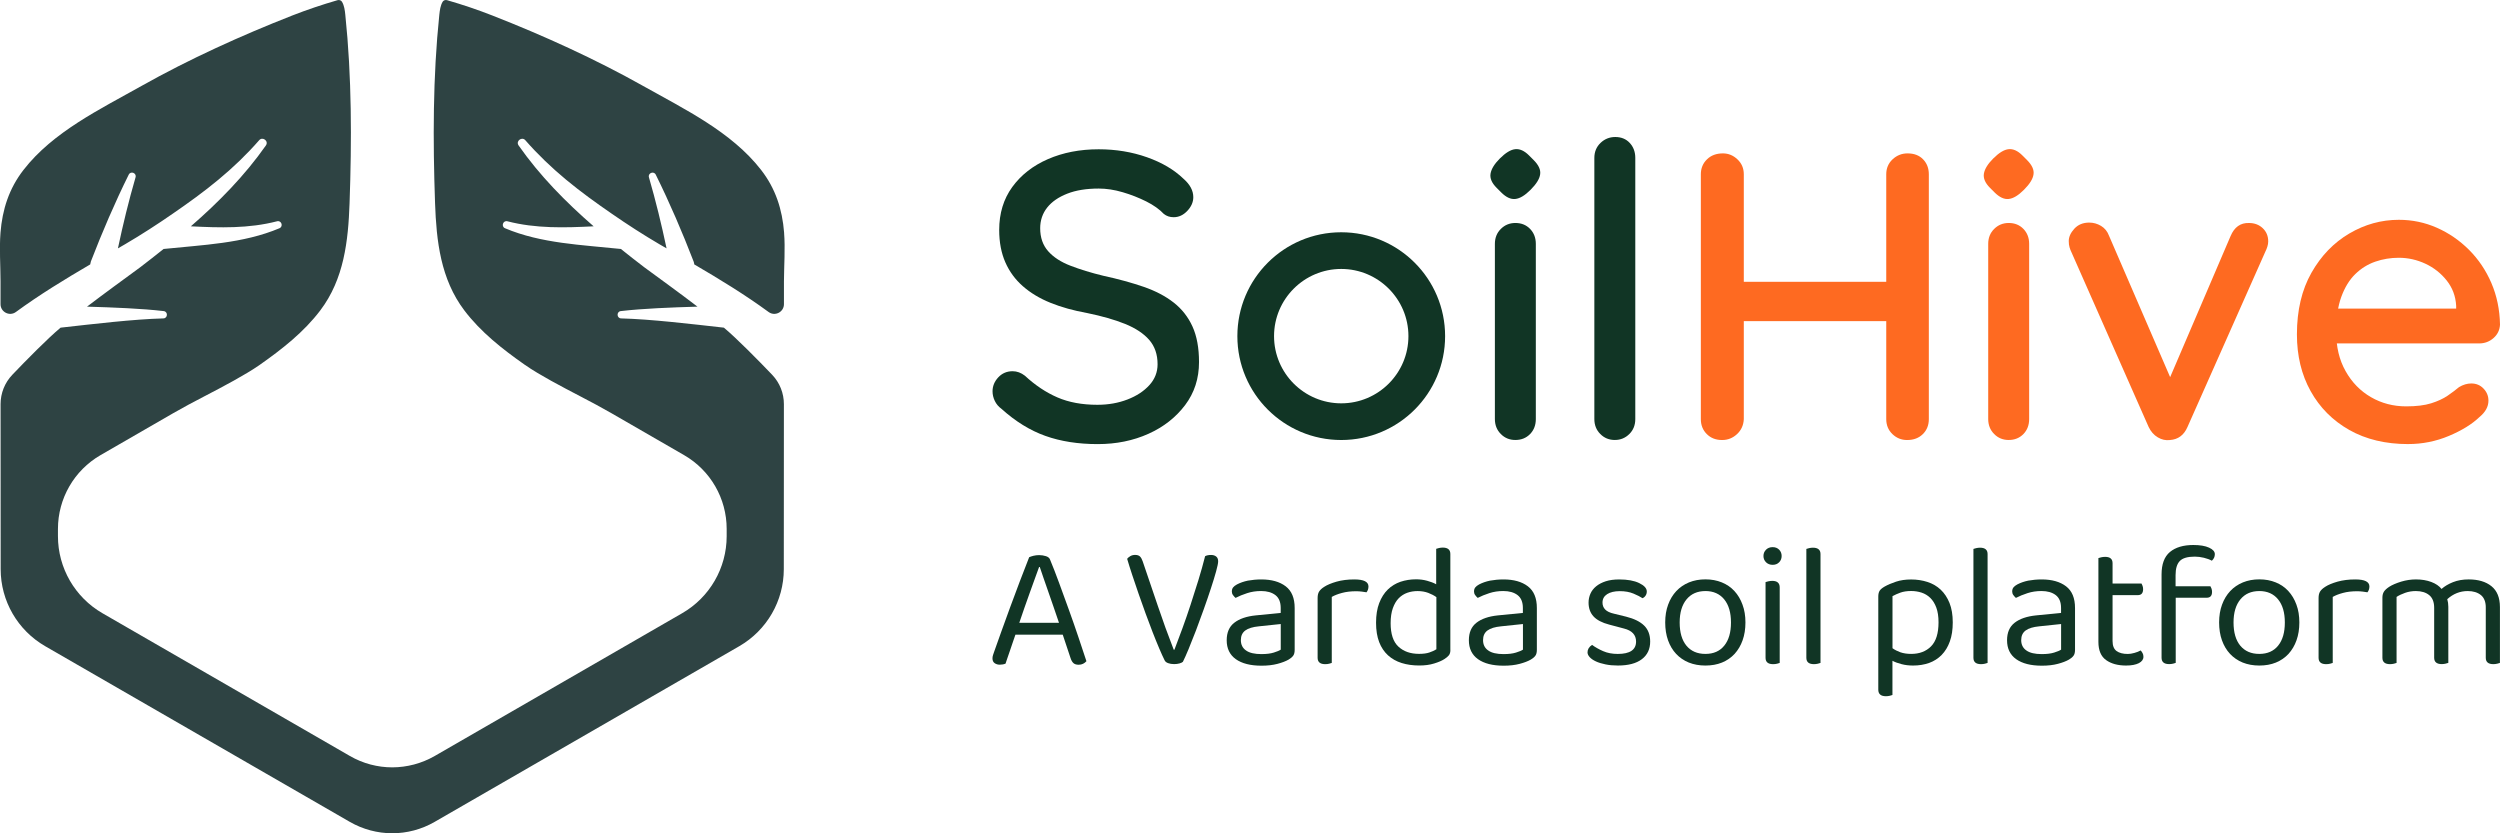 <?xml version="1.0" encoding="UTF-8" standalone="no"?><svg width="160.031" height="53.342" viewBox="0 0 160.031 53.342" fill="none" version="1.1" id="svg27" sodipodi:docname="c5b28403866677530335acae249d1981cf42a4e7a2c552df12f9b6ae8da0e0c4-logo.svg" inkscape:version="1.4 (e7c3feb1, 2024-10-09)" xmlns:inkscape="http://www.inkscape.org/namespaces/inkscape" xmlns:sodipodi="http://sodipodi.sourceforge.net/DTD/sodipodi-0.dtd" xmlns="http://www.w3.org/2000/svg" xmlns:svg="http://www.w3.org/2000/svg"><sodipodi:namedview id="namedview1" pagecolor="#ffffff" bordercolor="#000000" borderopacity="0.25" inkscape:showpageshadow="2" inkscape:pageopacity="0.0" inkscape:pagecheckerboard="0" inkscape:deskcolor="#d1d1d1" inkscape:zoom="6.561221" inkscape:cx="80.015594" inkscape:cy="26.595659" inkscape:window-width="2560" inkscape:window-height="1286" inkscape:window-x="1512" inkscape:window-y="25" inkscape:window-maximized="1" inkscape:current-layer="svg27"/><defs id="defs27"/><rect style="fill:#ffffff;fill-opacity:1;stroke:none;stroke-width:6.667;stroke-miterlimit:10" id="rect1" width="160.031" height="53.342" x="0" y="0"/><path d="m 68.029,40.627 h -3.029 c -0.053,0.149 -0.108,0.314 -0.17,0.493 -0.062,0.179 -0.117,0.349 -0.176,0.519 -0.056,0.17 -0.112,0.328 -0.164,0.475 -0.053,0.146 -0.094,0.27 -0.123,0.366 -0.105,0.044 -0.229,0.068 -0.372,0.068 -0.12,0 -0.229,-0.032 -0.323,-0.097 -0.094,-0.065 -0.141,-0.167 -0.141,-0.311 0,-0.067 0.012,-0.138 0.035,-0.208 0.024,-0.07 0.05,-0.149 0.079,-0.232 0.114,-0.317 0.258,-0.724 0.434,-1.22 0.176,-0.498 0.369,-1.026 0.575,-1.586 0.208,-0.56 0.419,-1.126 0.633,-1.695 0.214,-0.569 0.413,-1.079 0.592,-1.53 0.061,-0.029 0.149,-0.059 0.27,-0.091 0.12,-0.029 0.243,-0.044 0.372,-0.044 0.149,0 0.296,0.024 0.434,0.068 0.138,0.044 0.229,0.12 0.264,0.226 0.182,0.437 0.375,0.935 0.581,1.498 0.208,0.56 0.416,1.135 0.627,1.724 0.211,0.586 0.413,1.164 0.604,1.733 0.191,0.569 0.363,1.082 0.513,1.542 -0.061,0.068 -0.132,0.123 -0.214,0.164 -0.082,0.041 -0.176,0.062 -0.281,0.062 -0.144,0 -0.252,-0.032 -0.328,-0.097 -0.076,-0.065 -0.141,-0.17 -0.191,-0.323 z m -1.516,-4.327 c -0.082,0.226 -0.176,0.484 -0.281,0.774 -0.106,0.29 -0.214,0.592 -0.328,0.909 -0.114,0.317 -0.226,0.636 -0.34,0.959 -0.114,0.326 -0.22,0.633 -0.317,0.926 h 2.542 c -0.114,-0.34 -0.229,-0.68 -0.349,-1.023 -0.12,-0.343 -0.235,-0.671 -0.343,-0.988 -0.108,-0.317 -0.211,-0.607 -0.305,-0.877 -0.094,-0.267 -0.17,-0.495 -0.232,-0.683 h -0.047 z" fill="#113525" id="path1"/><path d="m 75.72,42.364 c -0.038,0.038 -0.108,0.07 -0.214,0.103 -0.106,0.029 -0.223,0.044 -0.349,0.044 -0.144,0 -0.27,-0.021 -0.384,-0.062 -0.114,-0.041 -0.188,-0.103 -0.226,-0.188 -0.097,-0.196 -0.214,-0.449 -0.343,-0.756 -0.132,-0.308 -0.27,-0.654 -0.419,-1.032 -0.147,-0.381 -0.296,-0.78 -0.452,-1.202 -0.155,-0.422 -0.302,-0.839 -0.446,-1.255 -0.144,-0.413 -0.279,-0.815 -0.407,-1.202 -0.129,-0.387 -0.237,-0.736 -0.328,-1.044 0.044,-0.062 0.114,-0.117 0.202,-0.17 0.091,-0.053 0.194,-0.079 0.305,-0.079 0.144,0 0.249,0.035 0.317,0.103 0.067,0.067 0.123,0.17 0.17,0.305 0.34,0.985 0.663,1.938 0.971,2.858 0.308,0.918 0.648,1.853 1.017,2.803 h 0.044 c 0.164,-0.428 0.337,-0.885 0.513,-1.372 0.176,-0.487 0.352,-0.985 0.519,-1.501 0.17,-0.516 0.334,-1.038 0.498,-1.566 0.161,-0.528 0.308,-1.044 0.434,-1.548 0.097,-0.053 0.226,-0.079 0.384,-0.079 0.135,0 0.243,0.035 0.328,0.103 0.082,0.067 0.123,0.17 0.123,0.305 0,0.114 -0.044,0.325 -0.129,0.639 -0.088,0.314 -0.197,0.677 -0.334,1.091 -0.135,0.413 -0.287,0.859 -0.457,1.334 -0.17,0.475 -0.337,0.929 -0.501,1.366 -0.167,0.437 -0.326,0.836 -0.475,1.196 -0.149,0.355 -0.27,0.627 -0.361,0.806 z" fill="#113525" id="path2"/><path d="m 80.74,37.091 c 0.654,0 1.176,0.147 1.56,0.44 0.384,0.293 0.575,0.756 0.575,1.39 v 2.677 c 0,0.164 -0.032,0.293 -0.097,0.378 -0.065,0.088 -0.161,0.167 -0.287,0.243 -0.182,0.106 -0.419,0.197 -0.718,0.276 -0.296,0.079 -0.639,0.117 -1.023,0.117 -0.707,0 -1.255,-0.141 -1.645,-0.419 -0.387,-0.279 -0.581,-0.68 -0.581,-1.208 0,-0.498 0.161,-0.871 0.487,-1.123 0.323,-0.252 0.78,-0.408 1.366,-0.469 l 1.604,-0.158 v -0.317 c 0,-0.375 -0.114,-0.651 -0.34,-0.824 -0.226,-0.173 -0.531,-0.261 -0.915,-0.261 -0.317,0 -0.613,0.044 -0.891,0.135 -0.279,0.091 -0.528,0.191 -0.745,0.305 -0.062,-0.053 -0.114,-0.114 -0.164,-0.182 -0.05,-0.067 -0.073,-0.144 -0.073,-0.226 0,-0.106 0.026,-0.191 0.079,-0.261 0.053,-0.068 0.135,-0.132 0.249,-0.194 0.202,-0.106 0.437,-0.188 0.701,-0.243 0.264,-0.047 0.551,-0.076 0.859,-0.076 z m 0.012,4.779 c 0.317,0 0.578,-0.032 0.786,-0.097 0.208,-0.065 0.355,-0.126 0.446,-0.188 v -1.639 l -1.401,0.147 c -0.393,0.038 -0.68,0.126 -0.871,0.267 -0.188,0.141 -0.281,0.343 -0.281,0.616 0,0.287 0.108,0.507 0.328,0.66 0.217,0.158 0.548,0.235 0.994,0.235 z" fill="#113525" id="path3"/><path d="m 85.25,42.436 c -0.038,0.015 -0.094,0.032 -0.17,0.05 -0.076,0.018 -0.158,0.029 -0.249,0.029 -0.323,0 -0.487,-0.135 -0.487,-0.408 v -3.829 c 0,-0.173 0.032,-0.311 0.097,-0.413 0.065,-0.103 0.17,-0.202 0.323,-0.299 0.197,-0.129 0.46,-0.237 0.797,-0.334 0.334,-0.094 0.712,-0.141 1.135,-0.141 0.601,0 0.903,0.149 0.903,0.452 0,0.076 -0.012,0.144 -0.035,0.208 -0.023,0.065 -0.053,0.117 -0.091,0.164 -0.076,-0.015 -0.173,-0.029 -0.293,-0.044 -0.12,-0.015 -0.24,-0.024 -0.361,-0.024 -0.346,0 -0.651,0.035 -0.915,0.108 -0.264,0.07 -0.481,0.155 -0.654,0.255 z" fill="#113525" id="path4"/><path d="m 92.844,41.597 c 0,0.15 -0.032,0.267 -0.097,0.349 -0.065,0.082 -0.164,0.164 -0.299,0.249 -0.149,0.097 -0.366,0.191 -0.645,0.276 -0.279,0.088 -0.598,0.129 -0.959,0.129 -0.407,0 -0.78,-0.053 -1.117,-0.158 -0.34,-0.106 -0.63,-0.27 -0.877,-0.493 -0.243,-0.223 -0.434,-0.504 -0.566,-0.847 -0.132,-0.343 -0.199,-0.756 -0.199,-1.237 0,-0.49 0.067,-0.909 0.202,-1.261 0.135,-0.352 0.317,-0.639 0.548,-0.865 0.229,-0.226 0.501,-0.39 0.812,-0.498 0.314,-0.105 0.645,-0.158 1,-0.158 0.24,0 0.475,0.029 0.701,0.091 0.226,0.062 0.422,0.135 0.586,0.226 v -2.269 c 0.038,-0.015 0.097,-0.032 0.176,-0.05 0.079,-0.018 0.161,-0.029 0.243,-0.029 0.323,0 0.487,0.135 0.487,0.407 v 6.139 z m -0.903,-3.377 c -0.149,-0.106 -0.325,-0.197 -0.519,-0.27 -0.194,-0.073 -0.422,-0.114 -0.677,-0.114 -0.234,0 -0.454,0.035 -0.66,0.108 -0.205,0.073 -0.39,0.188 -0.548,0.349 -0.158,0.161 -0.284,0.375 -0.378,0.639 -0.094,0.264 -0.141,0.583 -0.141,0.959 0,0.692 0.164,1.193 0.498,1.501 0.331,0.308 0.771,0.463 1.322,0.463 0.264,0 0.481,-0.029 0.651,-0.085 0.17,-0.056 0.323,-0.126 0.457,-0.208 v -3.342 z" fill="#113525" id="path5"/><path d="m 96.244,37.091 c 0.653,0 1.175,0.147 1.559,0.44 0.384,0.293 0.575,0.756 0.575,1.39 v 2.677 c 0,0.164 -0.032,0.293 -0.097,0.378 -0.064,0.088 -0.161,0.167 -0.287,0.243 -0.182,0.106 -0.419,0.197 -0.718,0.276 -0.297,0.079 -0.64,0.117 -1.024,0.117 -0.707,0 -1.255,-0.141 -1.645,-0.419 -0.387,-0.279 -0.581,-0.68 -0.581,-1.208 0,-0.498 0.161,-0.871 0.487,-1.123 0.323,-0.252 0.78,-0.408 1.366,-0.469 l 1.604,-0.158 v -0.317 c 0,-0.375 -0.115,-0.651 -0.34,-0.824 -0.226,-0.173 -0.531,-0.261 -0.915,-0.261 -0.317,0 -0.613,0.044 -0.891,0.135 -0.279,0.091 -0.528,0.191 -0.745,0.305 -0.062,-0.053 -0.114,-0.114 -0.164,-0.182 -0.05,-0.067 -0.073,-0.144 -0.073,-0.226 0,-0.106 0.026,-0.191 0.079,-0.261 0.053,-0.068 0.135,-0.132 0.249,-0.194 0.202,-0.106 0.437,-0.188 0.701,-0.243 0.264,-0.047 0.551,-0.076 0.859,-0.076 z m 0.012,4.779 c 0.317,0 0.578,-0.032 0.786,-0.097 0.208,-0.065 0.355,-0.126 0.446,-0.188 v -1.639 l -1.402,0.147 c -0.393,0.038 -0.68,0.126 -0.871,0.267 -0.188,0.141 -0.281,0.343 -0.281,0.616 0,0.287 0.108,0.507 0.328,0.66 0.217,0.158 0.548,0.235 0.994,0.235 z" fill="#113525" id="path6"/><path d="m 105.632,41.066 c 0,0.481 -0.176,0.859 -0.531,1.129 -0.355,0.27 -0.865,0.407 -1.536,0.407 -0.288,0 -0.551,-0.023 -0.792,-0.073 -0.24,-0.05 -0.446,-0.111 -0.616,-0.191 -0.17,-0.079 -0.302,-0.17 -0.395,-0.27 -0.094,-0.103 -0.141,-0.205 -0.141,-0.311 0,-0.091 0.023,-0.176 0.073,-0.261 0.05,-0.082 0.123,-0.155 0.22,-0.214 0.202,0.149 0.44,0.284 0.713,0.402 0.269,0.117 0.58,0.176 0.926,0.176 0.783,0 1.176,-0.264 1.176,-0.792 0,-0.428 -0.261,-0.707 -0.78,-0.836 l -0.938,-0.249 c -0.461,-0.12 -0.795,-0.296 -1.006,-0.525 -0.211,-0.229 -0.317,-0.525 -0.317,-0.885 0,-0.196 0.038,-0.384 0.118,-0.566 0.079,-0.182 0.202,-0.34 0.366,-0.475 0.164,-0.135 0.372,-0.243 0.616,-0.323 0.243,-0.079 0.533,-0.117 0.865,-0.117 0.527,0 0.953,0.076 1.275,0.232 0.323,0.155 0.487,0.334 0.487,0.537 0,0.097 -0.024,0.185 -0.074,0.261 -0.049,0.076 -0.114,0.132 -0.199,0.17 -0.135,-0.091 -0.328,-0.188 -0.575,-0.293 -0.249,-0.105 -0.542,-0.158 -0.882,-0.158 -0.34,0 -0.607,0.065 -0.806,0.191 -0.2,0.129 -0.299,0.308 -0.299,0.542 0,0.173 0.055,0.32 0.17,0.44 0.114,0.12 0.302,0.211 0.565,0.27 l 0.78,0.191 c 0.513,0.129 0.898,0.32 1.153,0.572 0.255,0.252 0.384,0.592 0.384,1.02 z" fill="#113525" id="path7"/><path d="m 111.73,39.846 c 0,0.422 -0.061,0.803 -0.182,1.141 -0.12,0.34 -0.293,0.627 -0.513,0.871 -0.223,0.24 -0.492,0.425 -0.806,0.554 -0.317,0.129 -0.671,0.191 -1.061,0.191 -0.393,0 -0.745,-0.065 -1.062,-0.191 -0.316,-0.129 -0.586,-0.314 -0.812,-0.554 -0.225,-0.24 -0.398,-0.531 -0.519,-0.871 -0.12,-0.34 -0.181,-0.718 -0.181,-1.141 0,-0.422 0.061,-0.803 0.187,-1.141 0.123,-0.34 0.299,-0.627 0.525,-0.871 0.226,-0.24 0.498,-0.425 0.812,-0.554 0.317,-0.129 0.666,-0.194 1.05,-0.194 0.384,0 0.733,0.065 1.049,0.194 0.317,0.129 0.587,0.314 0.807,0.554 0.222,0.24 0.395,0.531 0.518,0.871 0.127,0.34 0.188,0.718 0.188,1.141 z m -2.562,-2.011 c -0.513,0 -0.915,0.176 -1.208,0.531 -0.293,0.355 -0.44,0.847 -0.44,1.481 0,0.639 0.144,1.135 0.434,1.486 0.29,0.349 0.695,0.525 1.214,0.525 0.519,0 0.923,-0.176 1.208,-0.531 0.287,-0.355 0.428,-0.847 0.428,-1.481 0,-0.633 -0.144,-1.126 -0.434,-1.481 -0.29,-0.352 -0.692,-0.531 -1.202,-0.531 z" fill="#113525" id="path8"/><path d="m 112.883,35.59 c 0,-0.158 0.055,-0.29 0.164,-0.402 0.108,-0.108 0.249,-0.164 0.425,-0.164 0.173,0 0.311,0.056 0.416,0.164 0.106,0.108 0.159,0.243 0.159,0.402 0,0.158 -0.053,0.293 -0.159,0.402 -0.105,0.108 -0.243,0.164 -0.416,0.164 -0.173,0 -0.314,-0.056 -0.425,-0.164 -0.109,-0.111 -0.164,-0.243 -0.164,-0.402 z m 1.04,6.846 c -0.038,0.015 -0.093,0.032 -0.17,0.05 -0.076,0.018 -0.158,0.029 -0.249,0.029 -0.325,0 -0.487,-0.135 -0.487,-0.407 v -4.846 c 0.039,-0.015 0.097,-0.032 0.176,-0.05 0.08,-0.018 0.165,-0.029 0.255,-0.029 0.317,0 0.475,0.141 0.475,0.419 z" fill="#113525" id="path9"/><path d="m 116.365,42.485 c -0.077,0.018 -0.159,0.029 -0.25,0.029 -0.325,0 -0.486,-0.135 -0.486,-0.407 v -6.969 c 0.038,-0.015 0.096,-0.032 0.176,-0.05 0.079,-0.018 0.161,-0.029 0.243,-0.029 0.322,0 0.487,0.135 0.487,0.407 v 6.969 c -0.038,0.015 -0.097,0.029 -0.17,0.05 z" fill="#113525" id="path10"/><path d="m 122.462,42.603 c -0.263,0 -0.513,-0.029 -0.744,-0.091 -0.235,-0.059 -0.425,-0.132 -0.578,-0.214 v 2.19 c -0.038,0.015 -0.094,0.032 -0.17,0.05 -0.076,0.018 -0.158,0.029 -0.249,0.029 -0.323,0 -0.487,-0.141 -0.487,-0.416 v -5.963 c 0,-0.149 0.027,-0.27 0.079,-0.361 0.053,-0.091 0.162,-0.185 0.329,-0.281 0.202,-0.114 0.445,-0.217 0.727,-0.311 0.281,-0.094 0.604,-0.141 0.967,-0.141 0.37,0 0.719,0.053 1.044,0.158 0.328,0.106 0.61,0.27 0.847,0.493 0.238,0.223 0.425,0.507 0.566,0.853 0.138,0.346 0.208,0.759 0.208,1.243 0,0.466 -0.061,0.874 -0.187,1.22 -0.123,0.346 -0.299,0.633 -0.525,0.865 -0.226,0.229 -0.496,0.402 -0.806,0.513 -0.311,0.108 -0.651,0.164 -1.021,0.164 z m -0.123,-0.745 c 0.528,0 0.95,-0.161 1.27,-0.481 0.319,-0.32 0.481,-0.833 0.481,-1.542 0,-0.369 -0.047,-0.68 -0.141,-0.938 -0.094,-0.255 -0.223,-0.463 -0.384,-0.622 -0.162,-0.158 -0.349,-0.27 -0.56,-0.34 -0.211,-0.068 -0.434,-0.103 -0.666,-0.103 -0.269,0 -0.501,0.035 -0.689,0.103 -0.187,0.067 -0.357,0.144 -0.507,0.226 v 3.333 c 0.144,0.105 0.314,0.191 0.507,0.261 0.197,0.067 0.425,0.103 0.689,0.103 z" fill="#113525" id="path11"/><path d="m 127.06,42.485 c -0.076,0.018 -0.158,0.029 -0.249,0.029 -0.326,0 -0.487,-0.135 -0.487,-0.407 v -6.969 c 0.038,-0.015 0.097,-0.032 0.176,-0.05 0.079,-0.018 0.161,-0.029 0.243,-0.029 0.323,0 0.487,0.135 0.487,0.407 v 6.969 c -0.038,0.015 -0.094,0.029 -0.17,0.05 z" fill="#113525" id="path12"/><path d="m 130.693,37.091 c 0.654,0 1.175,0.147 1.56,0.44 0.384,0.293 0.574,0.756 0.574,1.39 v 2.677 c 0,0.164 -0.032,0.293 -0.097,0.378 -0.064,0.088 -0.161,0.167 -0.287,0.243 -0.182,0.106 -0.419,0.197 -0.718,0.276 -0.296,0.079 -0.639,0.117 -1.023,0.117 -0.707,0 -1.255,-0.141 -1.645,-0.419 -0.387,-0.279 -0.581,-0.68 -0.581,-1.208 0,-0.498 0.162,-0.871 0.487,-1.123 0.323,-0.252 0.78,-0.408 1.366,-0.469 l 1.604,-0.158 v -0.317 c 0,-0.375 -0.114,-0.651 -0.34,-0.824 -0.226,-0.173 -0.531,-0.261 -0.915,-0.261 -0.316,0 -0.613,0.044 -0.891,0.135 -0.279,0.091 -0.528,0.191 -0.745,0.305 -0.061,-0.053 -0.114,-0.114 -0.164,-0.182 -0.05,-0.067 -0.073,-0.144 -0.073,-0.226 0,-0.106 0.026,-0.191 0.079,-0.261 0.053,-0.068 0.135,-0.132 0.249,-0.194 0.202,-0.106 0.437,-0.188 0.701,-0.243 0.264,-0.047 0.551,-0.076 0.859,-0.076 z m 0.012,4.779 c 0.316,0 0.577,-0.032 0.785,-0.097 0.208,-0.065 0.355,-0.126 0.446,-0.188 v -1.639 l -1.401,0.147 c -0.393,0.038 -0.681,0.126 -0.871,0.267 -0.188,0.141 -0.282,0.343 -0.282,0.616 0,0.287 0.109,0.507 0.329,0.66 0.217,0.158 0.548,0.235 0.994,0.235 z" fill="#113525" id="path13"/><path d="m 136.098,42.603 c -0.528,0 -0.956,-0.117 -1.281,-0.349 -0.329,-0.234 -0.493,-0.622 -0.493,-1.164 v -5.365 c 0.038,-0.015 0.097,-0.032 0.176,-0.05 0.079,-0.018 0.164,-0.029 0.255,-0.029 0.317,0 0.475,0.135 0.475,0.407 v 1.299 h 1.853 c 0.023,0.038 0.044,0.088 0.067,0.152 0.024,0.065 0.035,0.135 0.035,0.208 0,0.255 -0.111,0.384 -0.34,0.384 h -1.615 v 2.938 c 0,0.302 0.085,0.513 0.255,0.639 0.17,0.123 0.408,0.188 0.718,0.188 0.129,0 0.27,-0.023 0.428,-0.067 0.159,-0.044 0.291,-0.097 0.396,-0.158 0.044,0.044 0.088,0.103 0.123,0.17 0.038,0.068 0.056,0.147 0.056,0.237 0,0.167 -0.097,0.302 -0.293,0.407 -0.2,0.1 -0.469,0.152 -0.815,0.152 z" fill="#113525" id="path14"/><path d="m 139.258,37.53 h 2.237 c 0.024,0.038 0.044,0.088 0.068,0.147 0.023,0.062 0.035,0.132 0.035,0.214 0,0.249 -0.117,0.372 -0.349,0.372 h -1.976 v 4.169 c -0.038,0.015 -0.094,0.032 -0.17,0.05 -0.076,0.018 -0.158,0.029 -0.249,0.029 -0.326,0 -0.487,-0.135 -0.487,-0.408 v -5.33 c 0,-0.663 0.179,-1.143 0.537,-1.44 0.357,-0.296 0.856,-0.446 1.495,-0.446 0.428,0 0.765,0.056 1.011,0.17 0.244,0.111 0.367,0.252 0.367,0.416 0,0.167 -0.065,0.305 -0.191,0.419 -0.135,-0.076 -0.305,-0.138 -0.507,-0.188 -0.202,-0.05 -0.399,-0.073 -0.586,-0.073 -0.461,0 -0.78,0.094 -0.959,0.281 -0.182,0.188 -0.27,0.49 -0.27,0.903 v 0.712 z" fill="#113525" id="path15"/><path d="m 147.187,39.846 c 0,0.422 -0.061,0.803 -0.182,1.141 -0.12,0.34 -0.293,0.627 -0.513,0.871 -0.223,0.24 -0.492,0.425 -0.806,0.554 -0.317,0.129 -0.671,0.191 -1.061,0.191 -0.393,0 -0.745,-0.065 -1.062,-0.191 -0.316,-0.129 -0.586,-0.314 -0.812,-0.554 -0.225,-0.24 -0.398,-0.531 -0.519,-0.871 -0.12,-0.34 -0.181,-0.718 -0.181,-1.141 0,-0.422 0.061,-0.803 0.187,-1.141 0.123,-0.34 0.299,-0.627 0.525,-0.871 0.226,-0.24 0.498,-0.425 0.812,-0.554 0.317,-0.129 0.666,-0.194 1.05,-0.194 0.384,0 0.733,0.065 1.049,0.194 0.317,0.129 0.587,0.314 0.807,0.554 0.222,0.24 0.395,0.531 0.519,0.871 0.126,0.34 0.187,0.718 0.187,1.141 z m -2.565,-2.011 c -0.513,0 -0.915,0.176 -1.208,0.531 -0.293,0.355 -0.44,0.847 -0.44,1.481 0,0.639 0.144,1.135 0.434,1.486 0.29,0.349 0.695,0.525 1.214,0.525 0.519,0 0.923,-0.176 1.208,-0.531 0.287,-0.355 0.428,-0.847 0.428,-1.481 0,-0.633 -0.144,-1.126 -0.434,-1.481 -0.287,-0.352 -0.689,-0.531 -1.202,-0.531 z" fill="#113525" id="path16"/><path d="m 149.324,42.436 c -0.038,0.015 -0.094,0.032 -0.17,0.05 -0.077,0.018 -0.159,0.029 -0.25,0.029 -0.322,0 -0.486,-0.135 -0.486,-0.408 v -3.829 c 0,-0.173 0.032,-0.311 0.097,-0.413 0.064,-0.103 0.17,-0.202 0.322,-0.299 0.196,-0.129 0.46,-0.237 0.797,-0.334 0.335,-0.094 0.713,-0.141 1.135,-0.141 0.601,0 0.903,0.149 0.903,0.452 0,0.076 -0.012,0.144 -0.035,0.208 -0.024,0.065 -0.053,0.117 -0.091,0.164 -0.076,-0.015 -0.173,-0.029 -0.293,-0.044 -0.12,-0.015 -0.241,-0.024 -0.361,-0.024 -0.346,0 -0.651,0.035 -0.914,0.108 -0.264,0.07 -0.481,0.155 -0.654,0.255 z" fill="#113525" id="path17"/><path d="m 158.813,38.096 c -0.211,-0.173 -0.493,-0.261 -0.847,-0.261 -0.49,0 -0.927,0.173 -1.311,0.519 0.044,0.149 0.068,0.314 0.068,0.487 v 3.591 c -0.039,0.015 -0.097,0.032 -0.176,0.05 -0.079,0.018 -0.162,0.029 -0.244,0.029 -0.322,0 -0.486,-0.135 -0.486,-0.407 v -3.196 c 0,-0.369 -0.106,-0.639 -0.317,-0.812 -0.211,-0.173 -0.498,-0.261 -0.859,-0.261 -0.24,0 -0.469,0.038 -0.683,0.114 -0.214,0.076 -0.399,0.161 -0.548,0.261 v 4.225 c -0.038,0.015 -0.094,0.032 -0.17,0.05 -0.077,0.018 -0.159,0.029 -0.25,0.029 -0.322,0 -0.486,-0.135 -0.486,-0.408 v -3.852 c 0,-0.149 0.032,-0.276 0.096,-0.378 0.065,-0.103 0.176,-0.205 0.335,-0.311 0.202,-0.129 0.46,-0.237 0.774,-0.334 0.313,-0.094 0.627,-0.141 0.944,-0.141 0.369,0 0.698,0.056 0.982,0.164 0.287,0.108 0.504,0.258 0.654,0.446 0.196,-0.173 0.439,-0.317 0.733,-0.434 0.293,-0.117 0.627,-0.176 1.005,-0.176 0.61,0 1.097,0.144 1.457,0.434 0.361,0.29 0.543,0.736 0.543,1.34 v 3.571 c -0.038,0.015 -0.097,0.032 -0.176,0.05 -0.079,0.018 -0.161,0.029 -0.243,0.029 -0.326,0 -0.487,-0.135 -0.487,-0.408 v -3.196 c 0.006,-0.369 -0.1,-0.642 -0.308,-0.815 z" fill="#113525" id="path18"/><path d="m 70.27,28.428 c -1.258,0 -2.378,-0.176 -3.354,-0.525 -0.979,-0.349 -1.915,-0.926 -2.806,-1.73 -0.194,-0.141 -0.337,-0.311 -0.431,-0.51 -0.097,-0.199 -0.144,-0.408 -0.144,-0.616 0,-0.331 0.123,-0.63 0.366,-0.891 0.243,-0.261 0.551,-0.393 0.918,-0.393 0.279,0 0.542,0.097 0.786,0.287 0.663,0.613 1.357,1.076 2.085,1.39 0.724,0.314 1.577,0.472 2.557,0.472 0.698,0 1.34,-0.114 1.926,-0.34 0.586,-0.226 1.052,-0.534 1.401,-0.918 0.349,-0.384 0.525,-0.83 0.525,-1.337 0,-0.63 -0.179,-1.149 -0.536,-1.56 -0.358,-0.41 -0.874,-0.751 -1.545,-1.023 -0.671,-0.27 -1.48,-0.501 -2.425,-0.695 -0.874,-0.158 -1.657,-0.375 -2.345,-0.654 -0.692,-0.279 -1.281,-0.633 -1.768,-1.061 -0.49,-0.428 -0.865,-0.938 -1.126,-1.533 -0.261,-0.595 -0.393,-1.284 -0.393,-2.07 0,-1.064 0.279,-1.982 0.839,-2.753 0.56,-0.768 1.319,-1.363 2.281,-1.782 0.962,-0.419 2.043,-0.63 3.248,-0.63 1.099,0 2.131,0.17 3.093,0.51 0.962,0.34 1.738,0.8 2.334,1.375 0.419,0.366 0.63,0.759 0.63,1.179 0,0.314 -0.126,0.607 -0.381,0.877 -0.255,0.27 -0.545,0.407 -0.877,0.407 -0.246,0 -0.454,-0.07 -0.63,-0.211 -0.279,-0.296 -0.654,-0.563 -1.126,-0.8 -0.472,-0.234 -0.973,-0.434 -1.507,-0.589 -0.534,-0.158 -1.044,-0.234 -1.533,-0.234 -0.786,0 -1.46,0.108 -2.017,0.328 -0.56,0.22 -0.988,0.516 -1.284,0.891 -0.296,0.375 -0.446,0.818 -0.446,1.322 0,0.595 0.17,1.085 0.51,1.469 0.34,0.384 0.818,0.695 1.428,0.929 0.61,0.235 1.31,0.452 2.096,0.642 0.962,0.208 1.821,0.446 2.583,0.707 0.759,0.261 1.401,0.598 1.926,1.008 0.525,0.41 0.926,0.921 1.205,1.533 0.279,0.613 0.419,1.372 0.419,2.281 0,1.05 -0.296,1.964 -0.891,2.753 -0.595,0.786 -1.375,1.399 -2.345,1.835 -0.979,0.44 -2.058,0.66 -3.245,0.66 z" fill="#113525" id="path19"/><path d="m 97.972,12.153 c -0.358,0.358 -0.683,0.554 -0.973,0.583 -0.291,0.032 -0.59,-0.108 -0.9,-0.416 l -0.296,-0.296 c -0.308,-0.308 -0.44,-0.61 -0.39,-0.909 0.05,-0.296 0.246,-0.619 0.592,-0.965 0.372,-0.372 0.7,-0.572 0.991,-0.601 0.29,-0.029 0.583,0.103 0.879,0.399 l 0.296,0.296 c 0.323,0.323 0.461,0.627 0.417,0.918 -0.039,0.29 -0.244,0.619 -0.616,0.991 z m 0.34,14.674 c 0,0.384 -0.123,0.704 -0.366,0.956 -0.247,0.252 -0.56,0.381 -0.945,0.381 -0.366,0 -0.677,-0.126 -0.929,-0.381 -0.252,-0.252 -0.381,-0.572 -0.381,-0.956 v -11.217 c 0,-0.384 0.126,-0.704 0.381,-0.956 0.252,-0.252 0.563,-0.381 0.929,-0.381 0.385,0 0.698,0.126 0.945,0.381 0.243,0.252 0.366,0.572 0.366,0.956 z" fill="#113525" id="path20"/><path d="m 104.679,26.827 c 0,0.384 -0.126,0.704 -0.381,0.956 -0.255,0.252 -0.563,0.381 -0.929,0.381 -0.367,0 -0.677,-0.126 -0.929,-0.381 -0.253,-0.252 -0.382,-0.572 -0.382,-0.956 v -16.72 c 0,-0.384 0.132,-0.704 0.393,-0.956 0.261,-0.252 0.578,-0.381 0.944,-0.381 0.384,0 0.695,0.126 0.93,0.381 0.234,0.252 0.354,0.572 0.354,0.956 z" fill="#113525" id="path21"/><path d="m 110.288,9.819 c 0.349,0 0.66,0.126 0.929,0.381 0.27,0.252 0.408,0.572 0.408,0.956 v 15.674 c -0.018,0.384 -0.161,0.704 -0.431,0.956 -0.27,0.252 -0.589,0.381 -0.956,0.381 -0.402,0 -0.73,-0.126 -0.982,-0.381 -0.255,-0.252 -0.381,-0.572 -0.381,-0.956 v -15.674 c 0,-0.384 0.132,-0.704 0.393,-0.956 0.258,-0.255 0.601,-0.381 1.02,-0.381 z m -0.106,8.221 h 11.939 l -0.027,2.515 h -11.938 z m 11.924,-8.221 c 0.419,0 0.751,0.126 0.997,0.381 0.243,0.252 0.366,0.572 0.366,0.956 v 15.674 c 0,0.384 -0.126,0.704 -0.381,0.956 -0.255,0.252 -0.589,0.381 -1.008,0.381 -0.367,0 -0.68,-0.126 -0.944,-0.381 -0.261,-0.252 -0.393,-0.572 -0.393,-0.956 v -15.674 c 0,-0.384 0.135,-0.704 0.404,-0.956 0.273,-0.255 0.593,-0.381 0.959,-0.381 z" fill="#fe6a21" id="path22"/><path d="m 129.554,12.153 c -0.358,0.358 -0.683,0.554 -0.973,0.583 -0.291,0.032 -0.59,-0.108 -0.901,-0.416 l -0.296,-0.296 c -0.307,-0.308 -0.439,-0.61 -0.39,-0.909 0.05,-0.296 0.247,-0.619 0.593,-0.965 0.372,-0.372 0.7,-0.572 0.991,-0.601 0.29,-0.029 0.583,0.103 0.879,0.399 l 0.296,0.296 c 0.323,0.323 0.461,0.627 0.417,0.918 -0.039,0.29 -0.244,0.619 -0.616,0.991 z m 0.337,14.674 c 0,0.384 -0.123,0.704 -0.366,0.956 -0.247,0.252 -0.56,0.381 -0.944,0.381 -0.367,0 -0.678,-0.126 -0.93,-0.381 -0.252,-0.252 -0.381,-0.572 -0.381,-0.956 v -11.217 c 0,-0.384 0.126,-0.704 0.381,-0.956 0.252,-0.252 0.563,-0.381 0.93,-0.381 0.384,0 0.697,0.126 0.944,0.381 0.243,0.252 0.366,0.572 0.366,0.956 z" fill="#fe6a21" id="path23"/><path d="m 133.745,14.249 c 0.261,0 0.51,0.07 0.748,0.211 0.234,0.141 0.407,0.349 0.51,0.63 l 4.113,9.514 -0.498,0.234 4.166,-9.725 c 0.243,-0.578 0.636,-0.856 1.178,-0.839 0.349,0 0.642,0.108 0.877,0.328 0.234,0.22 0.355,0.501 0.355,0.853 0,0.105 -0.018,0.214 -0.053,0.328 -0.035,0.114 -0.079,0.223 -0.132,0.328 l -4.981,11.217 c -0.226,0.525 -0.601,0.803 -1.126,0.839 -0.261,0.035 -0.522,-0.021 -0.774,-0.17 -0.252,-0.149 -0.449,-0.372 -0.589,-0.668 l -4.955,-11.217 c -0.035,-0.07 -0.07,-0.161 -0.106,-0.276 -0.035,-0.114 -0.052,-0.249 -0.052,-0.407 0,-0.261 0.117,-0.525 0.354,-0.786 0.244,-0.267 0.563,-0.396 0.965,-0.396 z" fill="#fe6a21" id="path24"/><path d="m 154.158,28.427 c -1.451,0 -2.709,-0.302 -3.773,-0.903 -1.067,-0.604 -1.891,-1.434 -2.477,-2.489 -0.587,-1.056 -0.877,-2.266 -0.877,-3.63 0,-1.536 0.311,-2.853 0.929,-3.943 0.619,-1.091 1.428,-1.929 2.425,-2.515 0.997,-0.586 2.052,-0.877 3.172,-0.877 0.856,0 1.669,0.17 2.437,0.51 0.768,0.34 1.454,0.812 2.058,1.416 0.601,0.604 1.079,1.31 1.428,2.123 0.348,0.812 0.533,1.7 0.551,2.659 -0.018,0.349 -0.159,0.639 -0.419,0.865 -0.261,0.229 -0.569,0.34 -0.918,0.34 h -10.194 l -0.63,-2.228 h 9.853 l -0.498,0.472 v -0.657 c -0.035,-0.613 -0.237,-1.149 -0.604,-1.613 -0.366,-0.463 -0.821,-0.821 -1.363,-1.076 -0.543,-0.252 -1.111,-0.381 -1.704,-0.381 -0.524,0 -1.026,0.082 -1.507,0.249 -0.48,0.167 -0.908,0.431 -1.284,0.8 -0.375,0.366 -0.671,0.853 -0.891,1.454 -0.22,0.604 -0.328,1.349 -0.328,2.24 0,0.962 0.199,1.8 0.604,2.515 0.401,0.715 0.944,1.272 1.624,1.665 0.68,0.393 1.431,0.589 2.254,0.589 0.645,0 1.179,-0.065 1.598,-0.196 0.419,-0.132 0.768,-0.293 1.05,-0.484 0.278,-0.194 0.525,-0.375 0.733,-0.551 0.261,-0.158 0.525,-0.235 0.786,-0.235 0.313,0 0.577,0.108 0.785,0.328 0.208,0.22 0.314,0.475 0.314,0.774 0,0.384 -0.194,0.733 -0.578,1.05 -0.472,0.454 -1.123,0.856 -1.952,1.205 -0.824,0.346 -1.695,0.522 -2.604,0.522 z" fill="#fe6a21" id="path25"/><path d="m 85.856,17.216 c 2.372,0 4.301,1.929 4.301,4.301 0,2.372 -1.929,4.301 -4.301,4.301 -2.372,0 -4.301,-1.929 -4.301,-4.301 0,-2.372 1.929,-4.301 4.301,-4.301 z m 0,-2.348 c -3.671,0 -6.649,2.976 -6.649,6.649 0,3.674 2.976,6.649 6.649,6.649 3.674,0 6.649,-2.976 6.649,-6.649 0,-3.674 -2.979,-6.649 -6.649,-6.649 z" fill="#113525" id="path26"/><path d="m 50.193,14.897 c -0.117,-1.492 -0.545,-2.826 -1.475,-4.022 -1.894,-2.439 -4.914,-3.891 -7.546,-5.371 -3.055,-1.718 -6.386,-3.231 -9.649,-4.509 -0.956,-0.375 -1.926,-0.701 -2.911,-0.985 -0.106,-0.029 -0.223,0.012 -0.279,0.106 -0.141,0.24 -0.179,0.542 -0.211,0.827 -0.416,3.993 -0.413,8.051 -0.273,12.059 0.085,2.43 0.358,4.864 1.873,6.866 1.05,1.387 2.436,2.477 3.858,3.474 0.525,0.369 1.123,0.71 1.686,1.026 1.29,0.718 2.6,1.346 3.882,2.087 1.548,0.894 3.096,1.786 4.644,2.68 1.686,0.973 2.724,2.773 2.724,4.723 v 0.466 c 0,2.035 -1.088,3.917 -2.85,4.931 l -15.835,9.136 c -0.841,0.484 -1.78,0.727 -2.718,0.73 -0.938,0 -1.876,-0.243 -2.718,-0.73 l -15.835,-9.136 c -1.762,-1.017 -2.85,-2.897 -2.85,-4.931 v -0.466 c 0,-1.947 1.038,-3.747 2.724,-4.723 1.548,-0.894 3.096,-1.786 4.644,-2.68 1.284,-0.742 2.595,-1.366 3.882,-2.087 0.566,-0.317 1.161,-0.657 1.686,-1.026 1.422,-1 2.809,-2.087 3.858,-3.474 1.516,-2.002 1.788,-4.436 1.873,-6.866 0.141,-4.011 0.144,-8.065 -0.273,-12.059 -0.029,-0.284 -0.067,-0.583 -0.211,-0.827 -0.056,-0.094 -0.173,-0.135 -0.279,-0.106 -0.985,0.284 -1.956,0.613 -2.911,0.985 -3.263,1.281 -6.594,2.791 -9.649,4.509 -2.636,1.484 -5.655,2.932 -7.547,5.371 -0.929,1.196 -1.357,2.533 -1.475,4.022 -0.079,1.02 0,2.082 0.003,3.105 0,0.49 0,0.979 0,1.469 0,0.504 0.575,0.8 0.982,0.501 1.519,-1.111 3.143,-2.102 4.758,-3.046 0.009,-0.062 0.023,-0.126 0.044,-0.191 0.727,-1.882 1.528,-3.75 2.422,-5.556 0.126,-0.255 0.516,-0.105 0.437,0.17 -0.437,1.507 -0.806,3.02 -1.129,4.55 0.152,-0.088 0.302,-0.176 0.452,-0.261 1.035,-0.607 2.076,-1.278 3.064,-1.964 1.006,-0.692 1.991,-1.401 2.92,-2.175 0.932,-0.771 1.809,-1.61 2.606,-2.524 0.214,-0.249 0.627,0.047 0.431,0.334 -1.357,1.935 -3.02,3.627 -4.805,5.178 1.859,0.094 3.7,0.15 5.521,-0.323 0.279,-0.07 0.416,0.331 0.152,0.446 -2.322,0.982 -4.946,1.067 -7.397,1.325 -0.006,0 -0.012,0 -0.018,0 -0.495,0.396 -0.994,0.786 -1.495,1.17 -1.099,0.809 -2.263,1.648 -3.41,2.524 1.698,0.05 3.492,0.12 4.908,0.284 0.287,0.035 0.27,0.463 -0.024,0.469 -1.879,0.047 -4.483,0.358 -6.576,0.592 -0.797,0.662 -2.214,2.099 -3.09,3.017 -0.484,0.507 -0.751,1.179 -0.751,1.879 l 0.003,6.045 0.003,4.518 c 0,2.035 1.088,3.914 2.85,4.931 l 19.5,11.246 c 0.841,0.484 1.777,0.727 2.715,0.73 0.938,-0.003 1.873,-0.243 2.715,-0.73 l 19.5,-11.246 c 1.762,-1.017 2.85,-2.897 2.85,-4.931 l 0.003,-4.518 0.003,-6.045 c 0,-0.701 -0.267,-1.372 -0.751,-1.879 -0.877,-0.918 -2.296,-2.357 -3.09,-3.017 -2.093,-0.235 -4.697,-0.545 -6.576,-0.592 -0.29,-0.006 -0.311,-0.434 -0.023,-0.469 1.416,-0.164 3.207,-0.234 4.908,-0.284 -1.146,-0.877 -2.31,-1.715 -3.41,-2.524 -0.501,-0.384 -1,-0.771 -1.495,-1.17 -0.006,0 -0.012,0 -0.018,0 -2.451,-0.261 -5.075,-0.343 -7.397,-1.325 -0.267,-0.114 -0.126,-0.516 0.152,-0.446 1.821,0.472 3.662,0.416 5.521,0.323 -1.786,-1.554 -3.451,-3.243 -4.805,-5.178 -0.196,-0.287 0.217,-0.581 0.431,-0.334 0.8,0.915 1.677,1.753 2.606,2.524 0.932,0.774 1.917,1.484 2.92,2.175 0.985,0.683 2.029,1.357 3.064,1.964 0.15,0.088 0.302,0.173 0.452,0.261 -0.323,-1.528 -0.692,-3.043 -1.129,-4.55 -0.076,-0.273 0.311,-0.422 0.437,-0.17 0.894,1.806 1.695,3.676 2.422,5.556 0.024,0.068 0.038,0.129 0.044,0.191 1.615,0.944 3.24,1.935 4.758,3.046 0.407,0.299 0.982,0.003 0.982,-0.501 0,-0.49 0,-0.979 0,-1.469 0.006,-1.023 0.088,-2.084 0.009,-3.105 z" fill="#2e4343" id="path27"/></svg>